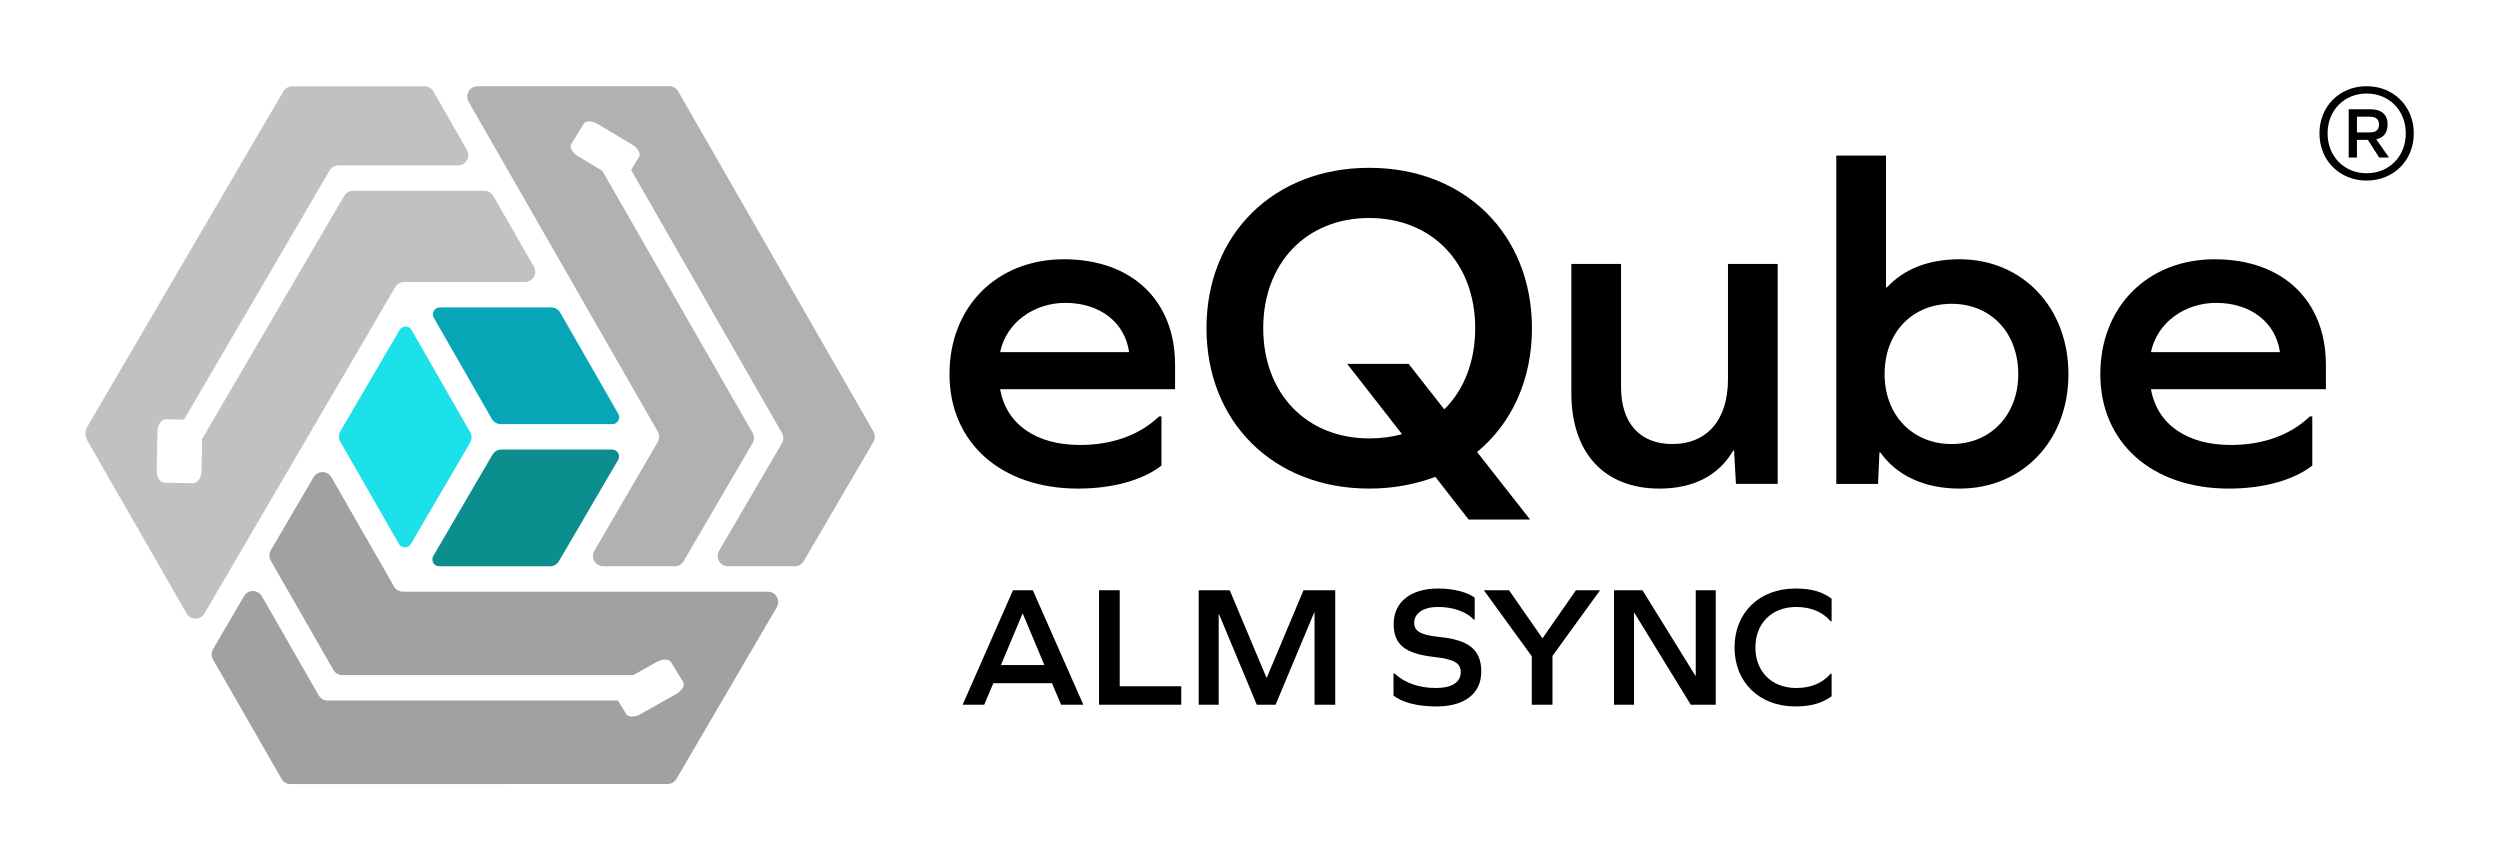 <?xml version="1.0" encoding="UTF-8"?>
<svg id="Layer_1" data-name="Layer 1" xmlns="http://www.w3.org/2000/svg" viewBox="0 0 1450 500">
  <defs>
    <style>
      .cls-1 {
        fill: #c0c1c3;
      }

      .cls-2 {
        fill: #1ce0ea;
      }

      .cls-3 {
        fill: #b0b1b3;
      }

      .cls-4 {
        fill: #a0a1a3;
      }

      .cls-5 {
        isolation: isolate;
      }

      .cls-6 {
        fill: #0d8e8e;
      }

      .cls-7 {
        fill: #06a6b7;
      }
    </style>
  </defs>
  <g>
    <g class="cls-5">
      <path class="cls-3" d="M465.279,178.309l-8.46-14.73-10.37-18.07-8.45-14.72-11.55-20.13-8.46-14.73-24.63-42.916c-1.07-1.864-3.055-3.014-5.205-3.013l-49.945.009-16.98.01h-6.83l-17.06.01h-20.344c-4.611,0-7.499,4.984-5.205,8.984l10.049,17.526,8.45,14.73,2.67,4.66,8.45,14.73,28.05,48.92,2.29,4,6.16,10.74,2.28,3.99,41.306,72.033c1.067,1.861,1.06,4.149-.019,6.003l-36.718,63.086c-2.328,4.0.557,9.018,5.186,9.018h41.363c2.132,0,4.104-1.131,5.18-2.972l39.989-68.409c1.084-1.855,1.094-4.148.025-6.013l-80.502-140.396-6.65-11.61-5.23-3.12-8.86-5.3c-1.61-.97-2.91-2.25-3.64-3.6-.73-1.35-.81-2.62-.23-3.57l4.66-7.59,2.47-4.02c1.2-1.94,4.89-1.91,8.21.08l6.16,3.68,13.85,8.29c1.62.97,2.91,2.23,3.65,3.6.73,1.35.81,2.62.23,3.57l-2.98,4.86-1.61,2.61,6.95,12.12,73.82,128.74,6.722,11.727c1.069,1.864,1.059,4.157-.025,6.012l-6.817,11.661-29.592,50.622c-2.338,4.0.547,9.028,5.18,9.028h38.7c2.132,0,4.104-1.132,5.18-2.972l15.143-25.908,25.286-43.25c1.085-1.856,1.094-4.15.024-6.015l-41.32-71.996Z"/>
      <g>
        <path class="cls-1" d="M280.943,110.659h-76.141c-2.132,0-4.104,1.131-5.18,2.972l-82.363,140.898-.38.63.35.6-.37,17.6c-.06,2.77-1.26,5.16-2.94,6.24-.64.42-1.35.65-2.09.64l-16.2-.24c-1.32-.02-2.53-.77-3.42-2.09-.9-1.33-1.38-3.09-1.34-4.96l.47-22.83c.05-2.43.98-4.56,2.35-5.79.78-.7,1.71-1.1,2.69-1.09l10.32.15,1.74-2.96,82.723-141.528c1.076-1.841,3.048-2.972,5.18-2.972h69.271c4.611,0,7.498-4.984,5.205-8.984l-19.43-33.889c-1.07-1.866-3.056-3.016-5.207-3.016l-76.682.018c-2.131.001-4.102,1.132-5.178,2.972l-25.083,42.899-8.61,14.73-8.43,14.42-8.57,14.67-13.93,23.83-8.61,14.73-9.22,15.78-8.58,14.66-22.622,38.7c-1.446,2.474-1.459,5.533-.032,8.019l57.568,100.309c2.295,3.999,8.056,4.023,10.383.042l7.392-12.64,8.61-14.73,3.7-6.33,8.58-14.67,27.3-46.71,4.46-7.63,4.15-7.1,4.42-7.57,35.15-60.13,6.873-11.758c1.076-1.841,3.048-2.972,5.18-2.972h70.001c4.611,0,7.498-4.984,5.205-8.984l-23.46-40.92c-1.069-1.865-3.055-3.016-5.205-3.016Z"/>
        <path class="cls-4" d="M233.735,343.179c-2.155,0-4.144-1.155-5.212-3.027l-2.283-4.003-4.41-7.7-29.596-51.62c-2.294-4.001-8.057-4.026-10.385-.044l-24.786,42.395c-1.085,1.855-1.094,4.149-.025,6.013l36.343,63.381c1.069,1.865,3.055,3.015,5.205,3.015h168.734l11.31-6.38,2.13-1.2c1.67-.94,3.44-1.45,5.04-1.45,1.58,0,2.78.51,3.36,1.45l7.07,11.51c1.17,1.93-.65,5.09-4.06,7.01l-20.6,11.62c-1.67.95-3.46,1.46-5.05,1.46-1.57,0-2.77-.51-3.34-1.46l-.75-1.22-4.07-6.61h-168.314c-2.15,0-4.136-1.151-5.205-3.016l-32.947-57.473c-2.294-4.002-8.057-4.026-10.385-.044l-17.945,30.692c-1.085,1.856-1.094,4.151-.024,6.016l13.679,23.825,26.07,45.435c1.07,1.865,3.056,3.014,5.205,3.014l45.854-.009,16.98-.01h17.3l17.05-.01h28.56l16.98-.01h9.71l17.06-.01,49.168-.009c2.132-0,4.103-1.132,5.179-2.972l44.253-75.699,13.932-23.832c2.338-4-.547-9.028-5.18-9.028h-211.607Z"/>
      </g>
    </g>
    <path class="cls-6" d="M355.058,260.739c3.089,0,5.012,3.352,3.453,6.019l-30.092,51.481-4.233,7.239c-1.076,1.84-3.048,2.971-5.18,2.971h-64.227c-3.089,0-5.012-3.352-3.453-6.018l31.552-53.982,2.772-4.739c1.076-1.84,3.048-2.971,5.179-2.971h64.227Z"/>
    <path class="cls-7" d="M319.732,178.309c2.151,0,4.137,1.151,5.206,3.017l4.391,7.663,29.265,51.03c1.529,2.667-.396,5.99-3.47,5.99h-64.646c-2.151,0-4.138-1.152-5.207-3.019l-2.262-3.951-31.395-54.74c-1.529-2.667.396-5.99,3.47-5.99h64.648Z"/>
    <path class="cls-2" d="M199.989,260.739l-2.613-4.558c-1.068-1.863-1.059-4.155.024-6.009l2.43-4.162,31.953-54.646c1.552-2.654,5.394-2.638,6.923.03l31.314,54.617,2.684,4.687c1.067,1.864,1.057,4.156-.027,6.01l-2.358,4.033-32.014,54.775c-1.552,2.655-5.394,2.639-6.923-.029l-31.393-54.746Z"/>
  </g>
  <g>
    <path d="M580.084,225.717c3.536,20.4,20.944,32.368,46.241,32.368,18.768,0,34.544-5.712,45.968-16.592h1.36v28.56c-10.88,8.432-28.288,13.328-48.417,13.328-44.608,0-74.528-26.656-74.528-66.369,0-39.168,27.472-66.641,66.368-66.641,39.44,0,64.465,23.936,64.465,61.2v14.145h-101.457ZM580.084,204.229h74.801c-2.447-17.408-17.136-28.561-36.992-28.561-18.225,0-34.272,11.424-37.809,28.561Z"/>
    <path d="M856.706,262.165l30.736,39.169h-35.632l-19.312-24.753c-11.696,4.353-24.48,6.8-38.353,6.8-55.488,0-94.385-38.625-94.385-93.025s38.896-93.025,94.385-93.025c55.489,0,94.386,38.625,94.386,93.025,0,29.92-11.696,55.217-31.825,71.809ZM813.185,251.829l-31.824-40.801h35.633l20.672,26.385c11.424-11.152,17.952-27.745,17.952-47.057,0-37.809-25.024-63.921-61.473-63.921s-61.473,26.112-61.473,63.921,25.024,63.921,61.473,63.921c6.8,0,13.057-.816,19.04-2.448Z"/>
    <path d="M1006.848,280.661l-1.088-19.312h-.544c-8.16,14.144-22.576,22.032-42.705,22.032-32.096,0-51.137-20.672-51.137-55.489v-74.801h28.833v71.537c0,20.672,10.88,32.912,29.648,32.912,20.399,0,32.368-14.144,32.368-37.536v-66.913h28.832v127.569h-24.208Z"/>
    <path d="M1199.695,217.013c0,38.624-26.656,66.369-63.105,66.369-20.943,0-36.72-7.888-45.968-20.944h-.544l-.816,18.224h-24.208V90.259h28.832v76.434h.544c9.521-10.336,23.664-16.32,42.16-16.32,36.449,0,63.105,28.016,63.105,66.641ZM1170.59,217.013c0-24.208-16.049-40.801-38.625-40.801-22.848,0-38.896,16.593-38.896,40.801,0,23.664,16.049,40.528,38.896,40.528,22.576,0,38.625-16.864,38.625-40.528Z"/>
    <path d="M1247.562,225.717c3.536,20.4,20.944,32.368,46.241,32.368,18.768,0,34.544-5.712,45.969-16.592h1.359v28.56c-10.88,8.432-28.288,13.328-48.416,13.328-44.608,0-74.529-26.656-74.529-66.369,0-39.168,27.473-66.641,66.369-66.641,39.44,0,64.465,23.936,64.465,61.2v14.145h-101.458ZM1247.562,204.229h74.802c-2.448-17.408-17.137-28.561-36.993-28.561-18.224,0-34.272,11.424-37.809,28.561Z"/>
  </g>
  <g>
    <path d="M610.137,396.239h-34.002l-5.3,12.501h-12.501l29.202-66.404h11.5l29.302,66.404h-12.9l-5.301-12.501ZM593.037,355.936l-12.501,29.803h25.201l-12.5-29.803h-.2Z"/>
    <path d="M637.434,408.74v-66.404h12.001v55.704h35.702v10.7h-47.703Z"/>
    <path d="M762.437,408.74v-53.503h-.2l-22.4,53.503h-10.901l-21.901-52.503h-.2v52.503h-11.601v-66.404h18.001l21.302,50.703h.2l21.301-50.703h18.401v66.404h-12.001Z"/>
    <path d="M855.333,346.636v12.7h-.6c-4.3-4.6-11.9-7.3-20.701-7.3-8.4,0-13.801,3.6-13.801,9.2,0,4.7,3.5,7.101,14.701,8.2,17.701,1.801,24.201,7.9,24.201,20.102,0,12.701-9.601,20.201-26.002,20.201-10.9,0-19.501-2.2-24.901-6.301v-12.801h.601c6,5.501,14.301,8.401,24.001,8.401,9.2,0,14.401-3.301,14.401-9.201,0-5.1-3.601-7.5-15.401-8.801-17.301-1.899-23.501-7.5-23.501-19.101,0-12.801,9.9-20.602,25.901-20.602,8.7,0,16.801,2.101,21.101,5.301Z"/>
    <path d="M888.432,380.638l-27.802-38.303h14.601l19.401,27.902,19.401-27.902h14.001l-27.603,38.103v28.302h-12v-28.102Z"/>
    <path d="M980.632,408.74l-32.702-53.304h-.199v53.304h-11.602v-66.404h16.502l30.701,49.604h.2v-49.604h11.601v66.404h-14.501Z"/>
    <path d="M1062.333,347.236v13.101h-.601c-4.5-5.4-11.501-8.3-19.901-8.3-14.201,0-23.701,9.5-23.701,23.501s9.5,23.502,23.701,23.502c8.301,0,15.301-2.801,19.901-8.301h.601v13.101c-5.4,3.9-11.901,5.9-21.002,5.9-21.102,0-35.302-14.201-35.302-34.202s14.2-34.202,35.302-34.202c9.301,0,15.701,1.9,21.002,5.9Z"/>
  </g>
  <path d="M1400,77.361c0,15.68-11.681,27.361-27.361,27.361-15.68,0-27.36-11.681-27.36-27.361s11.681-27.361,27.36-27.361c15.681,0,27.361,11.681,27.361,27.361ZM1395.359,77.361c0-13.36-9.681-23.121-22.721-23.121-12.96,0-22.641,9.76-22.641,23.121s9.681,23.121,22.641,23.121c13.04,0,22.721-9.76,22.721-23.121ZM1378.239,80.801l7.36,10.561h-5.681l-6.56-10.24h-6.32v10.24h-4.801v-28.001h12.32c6.801,0,10.24,3.04,10.24,8.8,0,4.8-2.239,7.68-6.56,8.64ZM1374.398,76.801c3.681,0,5.44-1.52,5.44-4.56,0-2.96-1.76-4.56-5.44-4.56h-7.359v9.12h7.359Z"/>
</svg>